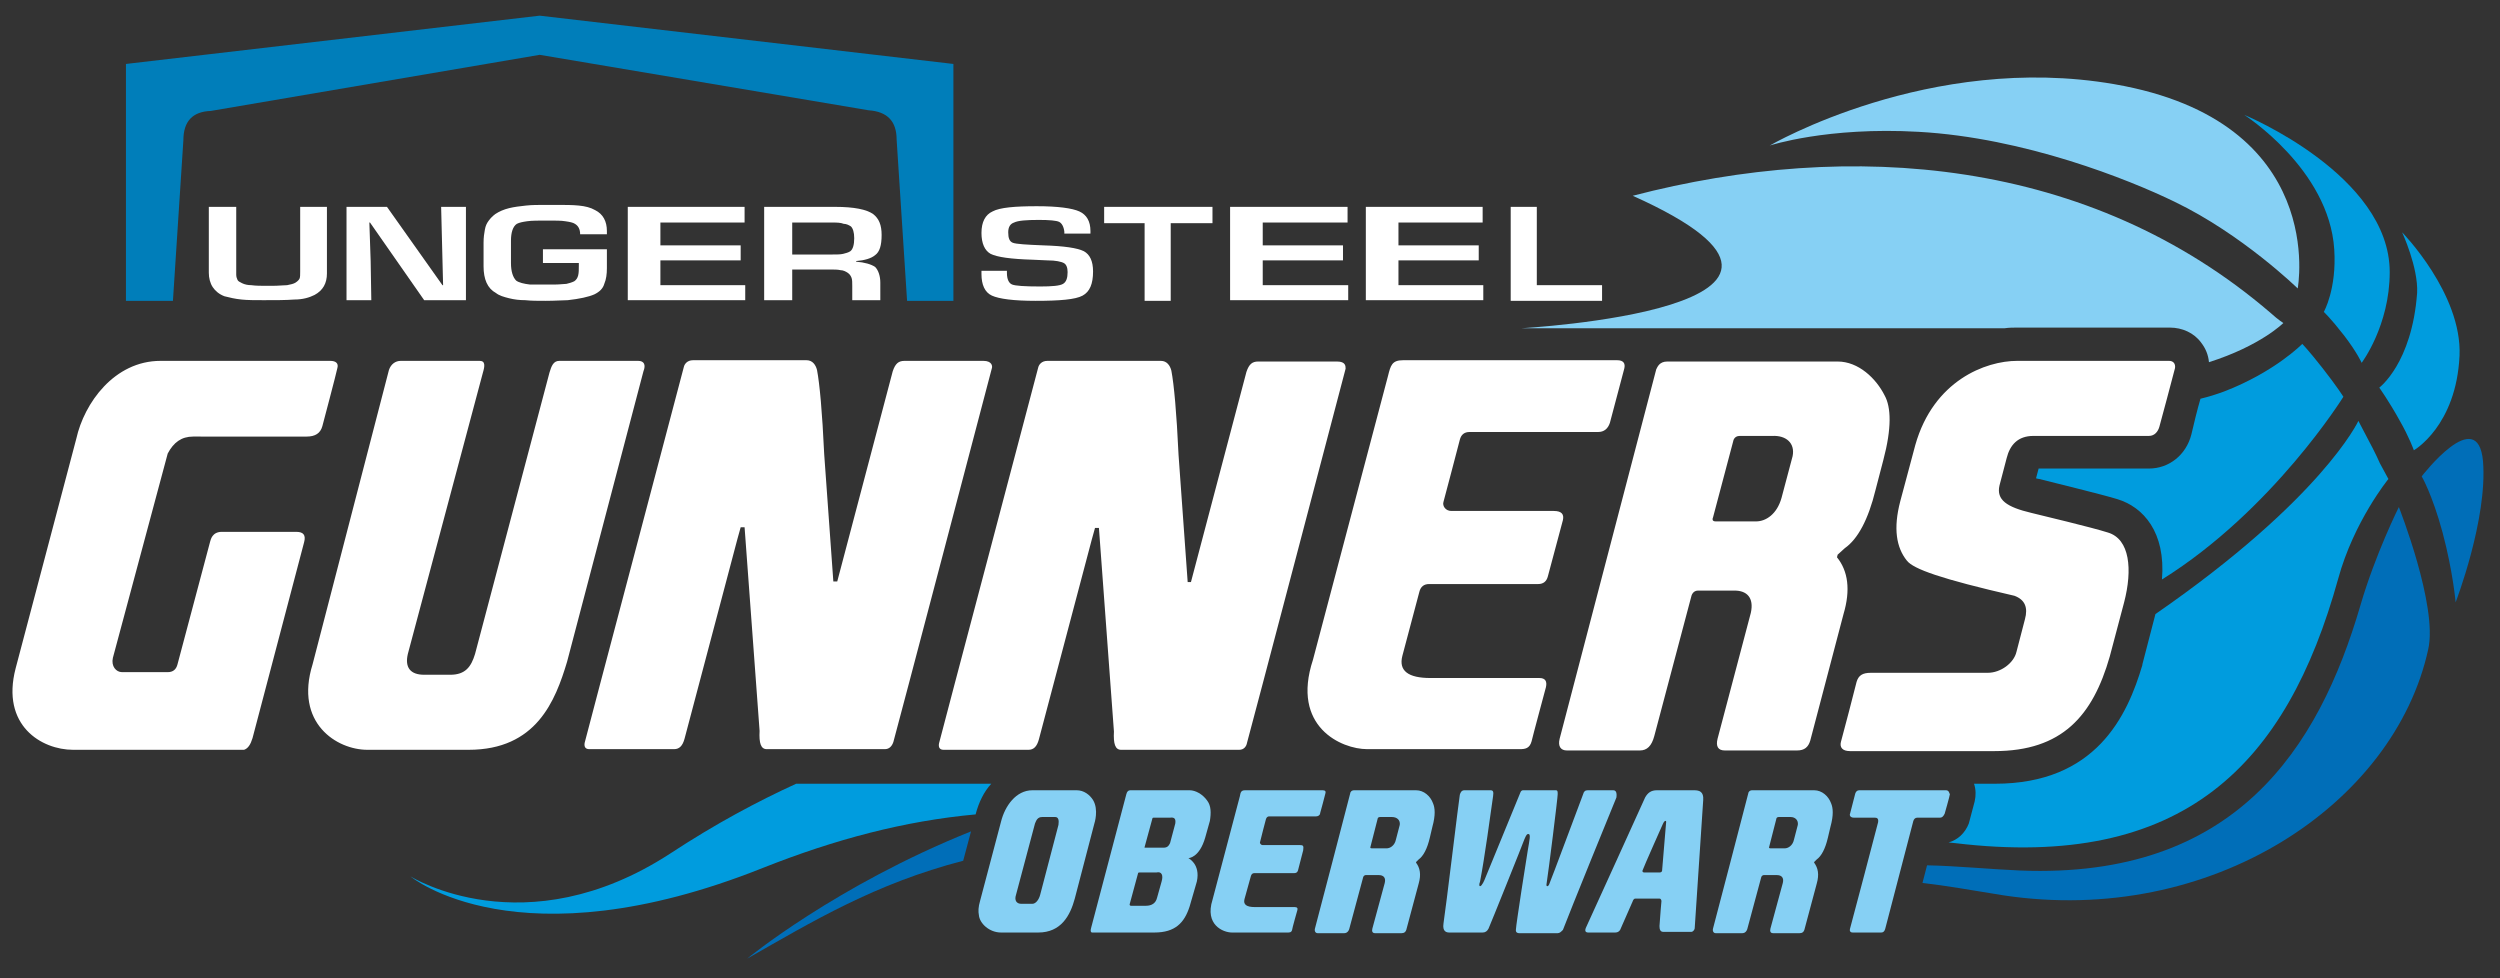 <?xml version="1.0" encoding="utf-8"?>
<!-- Generator: Adobe Illustrator 24.2.3, SVG Export Plug-In . SVG Version: 6.00 Build 0)  -->
<svg version="1.1" id="Ebene_1" xmlns="http://www.w3.org/2000/svg" xmlns:xlink="http://www.w3.org/1999/xlink" x="0px" y="0px"
	 viewBox="0 0 383.1 149.9" style="enable-background:new 0 0 383.1 149.9;" xml:space="preserve">
<rect x="0" y="0" width="383.1" height="149.9" fill="#333333" stroke="none"/>
<style type="text/css">
	.st0{fill-rule:evenodd;clip-rule:evenodd;fill:#007EBA;}
	.st1{fill:#FFFFFF;}
	.st2{fill:#86D0F4;}
	.st3{fill:#006EB8;}
	.st4{fill:#009CDE;}
</style>
<g>
	<path class="st0" d="M19.3,46.1V9.8l63.4-7.4l63.4,7.4v36.3h-7.1l-1.6-24.7c0-2.8-1.4-4.3-4.3-4.5L82.7,8.4L32.3,17
		c-2.8,0.1-4.2,1.6-4.2,4.5l-1.6,24.6H19.3L19.3,46.1z"/>
	<path class="st1" d="M93,41.1c0,0.9-0.1,1.7-0.4,2.4c-0.2,0.7-0.7,1.2-1.5,1.6c-0.9,0.4-2.3,0.7-4.1,0.9c-0.7,0-1.9,0.1-3.4,0.1
		c-1.2,0-2.2,0-3.1-0.1c-0.9,0-1.7-0.1-2.5-0.3c-0.8-0.2-1.5-0.4-2-0.8c-1.3-0.7-1.9-2.1-1.9-4.1v-3.6c0-0.8,0.1-1.5,0.2-2
		c0.1-0.6,0.3-1,0.6-1.4c0.3-0.4,0.6-0.7,1-1c0.6-0.4,1.3-0.7,2.1-0.9c0.8-0.2,1.7-0.3,2.6-0.4c0.9-0.1,1.9-0.1,3-0.1h1.6
		c1.4,0,2.5,0,3.5,0.1c1,0.1,1.8,0.3,2.5,0.7c1.2,0.6,1.8,1.7,1.8,3.2v0.5h-4.1c0-0.8-0.3-1.3-0.8-1.6c-0.3-0.2-0.8-0.3-1.5-0.4
		c-0.6-0.1-1.5-0.1-2.7-0.1c-1.4,0-2.4,0-3.1,0.1c-0.7,0.1-1.2,0.2-1.6,0.4c-0.6,0.4-0.9,1.3-0.9,2.6v3.4c0,1.3,0.3,2.2,0.8,2.7
		c0.4,0.3,1.2,0.5,2.1,0.6c0.5,0,1.3,0,2.4,0c0.7,0,1.2,0,1.5,0c0.7,0,1.3-0.1,1.7-0.1c0.4-0.1,0.8-0.2,1.2-0.4
		c0.3-0.2,0.5-0.5,0.6-0.9c0.1-0.4,0.1-0.9,0.1-1.5v-0.4h-5.5v-2.1H93V41.1L93,41.1z"/>
	<path class="st1" d="M127.4,34.1h-1.3v-2.4h1.9c2.9,0,4.8,0.4,5.8,1.1c0.9,0.7,1.3,1.7,1.3,3.2c0,1.6-0.3,2.6-1,3.1
		c-0.6,0.5-1.6,0.8-2.9,0.9v0.1c1.3,0.1,2.3,0.4,2.9,0.8c0.5,0.5,0.8,1.4,0.8,2.4V46h-4.3v-2.2c0-0.5,0-0.9-0.1-1.2
		c-0.1-0.3-0.3-0.6-0.6-0.8c-0.3-0.2-0.7-0.4-1.1-0.4c-0.4-0.1-1-0.1-1.6-0.1h-0.4h-0.7v-2.3h1.4c0.7,0,1.3,0,1.7-0.1
		c0.4-0.1,0.8-0.2,1.1-0.4c0.4-0.3,0.6-1,0.6-2c0-0.9-0.2-1.5-0.5-1.8c-0.3-0.2-0.7-0.4-1.1-0.4C128.8,34.1,128.2,34.1,127.4,34.1
		L127.4,34.1z M126.2,34.1L126.2,34.1h-4.8v4.9h4.8v2.3h-4.8V46h-4.3V31.7h9V34.1L126.2,34.1z"/>
	<polygon class="st1" points="96.2,46 96.2,31.7 114.1,31.7 114.1,34.1 101.2,34.1 101.2,37.6 113.5,37.6 113.5,39.9 101.2,39.9 
		101.2,43.7 114.2,43.7 114.2,46 96.2,46 	"/>
	<path class="st1" d="M40.9,43.8c0.4,0,0.6,0,0.8,0c1,0,1.8-0.1,2.3-0.1c0.5-0.1,1-0.2,1.3-0.4c0.3-0.2,0.5-0.4,0.6-0.6
		c0.1-0.2,0.1-0.6,0.1-1.1v-9.9h4.1v10.2c0,1.5-0.6,2.6-1.9,3.3c-0.8,0.4-1.8,0.7-3.1,0.7c-1.3,0.1-2.8,0.1-4.7,0.1
		c-1.3,0-2.5,0-3.4-0.1c-1-0.1-1.8-0.3-2.6-0.5c-0.8-0.3-1.4-0.8-1.8-1.4c-0.4-0.6-0.6-1.4-0.6-2.2V31.7h4.2v10.4
		c0,0.3,0.1,0.6,0.2,0.8c0.1,0.2,0.3,0.3,0.7,0.5c0.4,0.2,0.9,0.3,1.4,0.3C39.2,43.8,40,43.8,40.9,43.8L40.9,43.8z"/>
	<polygon class="st1" points="53.1,31.7 59.3,31.7 67.8,43.7 67.9,43.7 67.6,31.7 71.4,31.7 71.4,46 65,46 56.7,34.1 56.6,34.1 
		56.8,40 56.9,46 53.1,46 53.1,31.7 	"/>
	<path class="st1" d="M167.1,35.8h-4c0-0.1,0-0.2,0-0.3c-0.1-0.8-0.4-1.3-0.8-1.5c-0.4-0.2-1.5-0.3-3.1-0.3c-1.9,0-3.2,0.1-3.8,0.4
		c-0.6,0.2-0.9,0.7-0.9,1.5c0,0.9,0.2,1.4,0.7,1.6c0.5,0.2,2.1,0.3,4.7,0.4c3.2,0.1,5.2,0.4,6.2,0.9c0.9,0.5,1.4,1.5,1.4,3.1
		c0,1.9-0.5,3.1-1.6,3.7c-1.1,0.6-3.5,0.8-7.2,0.8c-3.4,0-5.6-0.3-6.7-0.8c-1.1-0.5-1.6-1.7-1.6-3.3l0-0.5h3.9l0,0.3
		c0,1,0.3,1.6,0.8,1.8c0.5,0.2,1.9,0.3,4.3,0.3c1.8,0,3-0.1,3.5-0.4c0.5-0.3,0.7-0.9,0.7-1.8c0-0.7-0.2-1.2-0.6-1.4
		c-0.4-0.2-1.2-0.4-2.5-0.4l-2.2-0.1c-3.4-0.1-5.5-0.4-6.5-0.9c-0.9-0.5-1.4-1.6-1.4-3.2c0-1.7,0.6-2.8,1.7-3.3
		c1.1-0.6,3.4-0.8,6.8-0.8c3.2,0,5.4,0.3,6.5,0.8c1.1,0.5,1.7,1.5,1.7,3L167.1,35.8L167.1,35.8z"/>
	<polygon class="st1" points="179.4,34.2 179.4,46.1 175.4,46.1 175.4,34.2 169.2,34.2 169.2,31.7 185.8,31.7 185.8,34.2 
		179.4,34.2 	"/>
	<polygon class="st1" points="188.5,46 188.5,31.7 206.5,31.7 206.5,34.1 193.5,34.1 193.5,37.6 205.8,37.6 205.8,39.9 193.5,39.9 
		193.5,43.7 206.6,43.7 206.6,46 188.5,46 	"/>
	<polygon class="st1" points="209.3,46 209.3,31.7 227.2,31.7 227.2,34.1 214.3,34.1 214.3,37.6 226.6,37.6 226.6,39.9 214.3,39.9 
		214.3,43.7 227.3,43.7 227.3,46 209.3,46 	"/>
	<polygon class="st1" points="235.5,31.7 235.5,43.7 245.5,43.7 245.5,46.1 231.5,46.1 231.5,31.7 235.5,31.7 	"/>
	<path class="st1" d="M150.7,55.3h-12.1c-0.9,0-1.4,0.4-1.8,1.6l-8.5,32.2h-0.6l-1.4-19.5c-0.3-6.5-0.7-10.8-1.1-12.9
		c-0.2-0.8-0.7-1.5-1.6-1.5h-17.4c-0.9,0-1.3,0.6-1.4,1c-0.1,0.5-15.1,57.1-15.2,57.6c-0.1,0.5,0,1,0.7,1h13c0.8,0,1.3-0.5,1.6-1.6
		l8.1-30.6l0.5-1.8h0.6l2.3,31.2c-0.1,1.9,0.2,2.8,1.1,2.8h18.1c0.7,0,1.1-0.5,1.3-1.1c0.2-0.6,15-56.9,15.1-57.3
		C152.1,56.1,152,55.3,150.7,55.3L150.7,55.3z M204.9,55.4L204.9,55.4h-12.1c-0.9,0-1.4,0.4-1.8,1.6l-8.5,32.2H182l-1.4-19.5
		c-0.3-6.5-0.7-10.8-1.1-12.9c-0.2-0.8-0.7-1.5-1.6-1.5h-17.4c-0.9,0-1.3,0.6-1.4,1c-0.1,0.5-15.1,57.1-15.2,57.6
		c-0.1,0.5,0,1,0.7,1h13c0.8,0,1.3-0.5,1.6-1.6l8.1-30.6l0.5-1.8h0.6l2.3,31.2c-0.1,1.9,0.2,2.8,1.1,2.8h18.1c0.7,0,1.1-0.5,1.2-1.1
		c0.2-0.6,15-56.9,15.1-57.3C206.2,56.1,206.2,55.4,204.9,55.4L204.9,55.4z M25.7,69.5L25.7,69.5c0.9-1.7,2.1-2.6,3.9-2.6H47
		c1.3,0,2.1-0.5,2.4-1.6c0,0,2.2-8.3,2.3-8.9c0.2-0.7-0.2-1.1-1.1-1.1H24.6c-7.1,0-11.7,6.5-12.9,11.9l-9.3,35.2
		c-2.3,8.8,4,12.5,8.8,12.5h26.2c0.6-0.2,1-0.8,1.3-1.8l7.9-30c0.3-1.1-0.1-1.6-1.2-1.6H34c-1.5,0-1.7,1.2-1.8,1.5l-5,18.8
		c-0.2,0.8-0.7,1.2-1.5,1.2h-7c-0.9,0-1.7-0.9-1.4-2.2L25.7,69.5L25.7,69.5z M97.8,55.3L97.8,55.3H85.7c-0.9,0-1.2,0.8-1.5,1.8
		l-11.4,43.1c-0.6,2-1.5,3.2-3.8,3.2h-4c-2.1,0-3-1.1-2.5-3.2L74,57.1c0.3-1,0.4-1.8-0.5-1.8H61.4c-0.8,0-1.5,0.5-1.8,1.4
		l-11.7,45.1c-2.8,9,3.7,13.1,8.4,13.1h15.5c10.4,0,13.3-7.5,15.1-13.5l11.7-44.5C99,55.9,98.7,55.3,97.8,55.3L97.8,55.3z
		 M217.5,90.7L217.5,90.7c0.2-0.8,0.7-1.2,1.5-1.2h16.7c0.8,0,1.3-0.4,1.5-1.2l2.3-8.6c0.2-0.9-0.2-1.4-1.4-1.4h-15.7
		c-0.9,0-1.4-0.8-1.2-1.4c0.1-0.3,2.5-9.5,2.5-9.5c0.2-0.8,0.7-1.2,1.5-1.2h19.7c0.9,0,1.5-0.5,1.8-1.4c0,0,2.1-7.9,2.2-8.3
		c0.2-0.8-0.1-1.3-1.1-1.3H215c-1.7,0-1.9,0.8-2.3,2.4l-11.5,43.5c-3.4,10.3,4.4,13.7,8.3,13.7h23.4c0.8,0,1.5-0.1,1.8-1.2
		c0.1-0.5,2.2-8.3,2.2-8.3c0.2-0.9-0.1-1.4-1-1.4h-16.7c-3.4,0-4.9-1.1-4.3-3.4L217.5,90.7L217.5,90.7z M332.4,55.3L332.4,55.3
		h-23.3c-4.8,0-12.8,3-15.6,12.9l-2.3,8.6c-1.1,4.2-0.6,7.1,1,9.1c1,1.3,5.2,2.8,16.5,5.4c1.6,0.6,2.1,1.8,1.6,3.6l-1.3,5
		c-0.4,1.7-2.4,3.2-4.4,3.2h-17.9c-1.3,0-1.9,0.4-2.2,1.4c-0.1,0.5-2.2,8.5-2.4,9.2c-0.2,0.8,0.2,1.4,1.4,1.4h22.1
		c10.4,0,15.1-5.4,17.7-14.5l2.2-8.3c1.3-5,0.9-9.7-2.5-10.7c-2.5-0.8-10.1-2.6-11.7-3c-3.8-0.9-5.4-2-4.9-4.2l1.1-4.2
		c0.5-2,1.7-3.4,4.1-3.4h17.7c0.9,0,1.4-0.7,1.6-1.4c0,0,2.3-8.5,2.4-9C333.4,55.7,333,55.3,332.4,55.3L332.4,55.3z M281.5,85.4
		L281.5,85.4l0.1-0.4l1.1-1c2-1.4,3.6-4.4,4.7-8.9l1.2-4.6c1.3-4.9,1.2-8.1,0.2-9.9c-1.3-2.6-4-5.2-7.2-5.2h-26.1
		c-1.2,0-1.5,0.8-1.7,1.2c-0.1,0.4-14.8,56.6-14.8,56.6c-0.3,1.2,0.2,1.8,1.1,1.8h11.2c1.1,0,1.8-0.7,2.2-2.2l5.7-21.5
		c0,0,0.2-0.8,1-0.8h5.6c1.9,0,3,1.1,2.5,3.4l-5.1,19.3c-0.3,1.2,0.1,1.8,1.1,1.8h11.1c1.1,0,1.7-0.5,2-1.5l5.1-19.4
		C283.6,90.4,283.2,87.5,281.5,85.4L281.5,85.4z M274.7,69.9L274.7,69.9l-1.7,6.4c-0.7,2.5-2.4,3.6-3.9,3.6h-6.2
		c-0.7,0-0.4-0.6-0.4-0.6l3.1-11.7c0,0,0.1-0.8,1-0.8h5C273.7,66.7,275.1,67.9,274.7,69.9L274.7,69.9z"/>
	<path class="st2" d="M250.2,30c38.8,17.4-17.6,20.3-17,20.3l5.6,0h68.4c0.7-0.1,1.3-0.1,2-0.1h23.3c1.9,0,3.7,0.8,4.8,2.3
		c0.7,0.9,1.1,1.9,1.2,3c7.9-2.5,11.4-6,11.4-6S349.1,49,348,48C320.2,24.1,283.6,21.3,250.2,30L250.2,30z M324,12.9L324,12.9
		c-28.3-4.9-52.8,9.4-52.8,9.4s8.8-2.9,22.8-2.1c16.2,0.9,32.2,7.3,39.2,10.7c10.4,5,18.9,13.3,18.9,13.3S356.9,18.6,324,12.9
		L324,12.9z"/>
	<path class="st3" d="M148.8,127.4c-20.7,8.3-34.3,19.5-34.3,19.5c10-5.7,19.6-11.5,33.1-15L148.8,127.4L148.8,127.4z"/>
	<path class="st3" d="M361.7,92.8c-6.4,21.9-19.2,41.9-52.1,40.6c-4.7-0.2-9.6-0.7-14.3-0.8l-0.7,2.7c3.5,0.4,7.5,1.1,12.4,1.9
		c31.8,4.8,59.9-13.9,65.1-37.7c1.5-6.6-4.5-21.8-4.5-21.8S364,84.9,361.7,92.8L361.7,92.8z"/>
	<path class="st3" d="M380.5,70.7c-0.8-8.9-9.4,2.3-9.4,2.3s1.6,2.7,3.2,8.6c1.6,6,2,10.7,2,10.7S381.2,79.6,380.5,70.7L380.5,70.7z
		"/>
	<path class="st4" d="M357.7,38.2c0.4,6.1-1.6,9.6-1.6,9.6s1,0.9,3.1,3.6c2,2.6,2.7,4.2,2.7,4.2s4.3-5.7,4.3-13.9
		c0-14.9-22.3-24.1-22.3-24.1S356.9,25.9,357.7,38.2L357.7,38.2z"/>
	<path class="st4" d="M324.5,76.5c3.9,1.2,7.4,5,6.8,12.3c17-10.6,27.8-28,27.8-28s-1-1.6-3.2-4.4c-2.2-2.8-3.1-3.7-3.1-3.7
		s-4.2,4.3-12,7.3c-1.1,0.4-2.3,0.8-3.6,1.1c-0.5,1.7-1,3.8-1.4,5.5c-0.8,3.1-3.4,5.2-6.5,5.2h-16.9l-0.4,1.5c0.1,0,0.3,0.1,0.5,0.1
		C314,73.8,321.9,75.7,324.5,76.5L324.5,76.5z"/>
	<path class="st4" d="M368.1,35.6c0,0,2.5,5.4,2.3,9.3c-0.8,10.8-5.8,14.5-5.8,14.5s1.5,2.1,3.1,5c1.5,2.6,2.2,4.6,2.2,4.6
		s6.5-3.7,7-14.5C377.3,45,368.1,35.6,368.1,35.6L368.1,35.6z"/>
	<path class="st4" d="M364.7,71c-0.3-0.7-0.7-1.5-1.1-2.3c-1.4-2.7-2.2-4.2-2.2-4.2s-5.5,11.9-31.1,29.6l-2,7.7c0,0,0,0.1,0,0.1
		c-2.3,7.8-7.1,18.2-22.6,18.2c0,0-1.3,0-3.2,0c0.3,0.9,0.3,1.8,0.1,2.7l-0.9,3.4c-0.6,1.5-1.7,2.5-3.1,2.9c0.3,0,0.7,0.1,1,0.1
		c35,4.2,50.8-12,58.7-40.5c2.4-8.8,7.7-15.3,7.7-15.3S364.1,69.9,364.7,71L364.7,71z"/>
	<path class="st4" d="M151.9,120.1H122c-5.9,2.7-12.3,6.1-19.3,10.7c-22.3,14.5-39.8,3.5-39.8,3.5s16.4,13.7,54-1.3
		c11.1-4.4,21.7-7.2,32.6-8.2C150,122.9,150.8,121.3,151.9,120.1L151.9,120.1z"/>
	<path class="st2" d="M247.2,121.1h-3.9c-0.4,0-0.6,0.2-0.7,0.6c-0.2,0.5-5,13.4-5.2,13.8c0,0-0.1,0.3-0.3,0.3
		c-0.2,0-0.1-0.4-0.1-0.4c0.3-1.9,1.7-13.1,1.7-13.7c0-0.4,0-0.6-0.3-0.6h-5c-0.3,0-0.4,0.3-0.4,0.3l-5.5,13.4c0,0-0.4,1-0.7,1
		c-0.1,0-0.2-0.2,0-0.7c0.7-3.6,1.6-10.3,2-13.1c0.1-0.7,0-0.9-0.4-0.9h-4c-0.4,0-0.6,0.3-0.7,0.7c-0.1,0.4-2.2,17.9-2.5,19.7
		c-0.2,1.3,0.5,1.4,0.9,1.4h5.1c0.4,0,0.7-0.2,0.9-0.6c0.2-0.4,5.3-13.1,5.5-13.7c0.3-0.7,0.4-0.8,0.6-0.8c0.4,0,0.2,0.8-0.1,2.6
		c-0.1,0.5-1.8,11.4-1.8,12c-0.1,0.6,0.4,0.6,0.5,0.6h5.9c0.3,0,0.5-0.2,0.8-0.5c0.9-2.4,8.1-20.1,8.2-20.3
		C247.8,121.4,247.6,121.1,247.2,121.1L247.2,121.1z"/>
	<path class="st2" d="M259.6,121.1h-5.7c-0.9,0-1.4,0.4-1.8,1.1c0,0-8.7,19.2-9,19.8c-0.3,0.6-0.2,0.9,0.3,0.9h4.1
		c0.6,0,0.8-0.4,0.9-0.7c0.1-0.2,1.8-4.1,1.8-4.1s0.1-0.4,0.4-0.4h3.7c0.3,0,0.3,0.4,0.3,0.4s-0.2,2.2-0.3,3.8
		c0,0.5,0.1,0.9,0.6,0.9h4.3c0.2,0,0.5-0.3,0.5-0.6l1.3-19.6C261.1,121.3,260.4,121.1,259.6,121.1L259.6,121.1z M255.3,126.2
		L255.3,126.2l-0.6,7.2c0,0,0,0.3-0.4,0.3H252c-0.4,0-0.3-0.3-0.3-0.3c0.2-0.6,3.1-7.1,3.1-7.1s0.2-0.5,0.4-0.5
		C255.4,125.7,255.3,126.2,255.3,126.2L255.3,126.2z"/>
	<path class="st2" d="M298.2,121.1c-0.5,0-13.3,0-13.3,0c-0.3,0-0.5,0.2-0.6,0.5l-0.8,3.1c-0.1,0.2,0,0.6,0.6,0.6h3.2
		c0.3,0,0.6,0.1,0.5,0.7c-0.1,0.5-4.3,16.3-4.3,16.3c-0.1,0.3,0,0.6,0.4,0.6h4.4c0.3,0,0.5-0.2,0.6-0.6l4.3-16.5
		c0.1-0.3,0.3-0.5,0.6-0.5h3.5c0.3,0,0.5-0.2,0.7-0.6c0,0,0.8-2.8,0.8-3C298.7,121.6,298.7,121.1,298.2,121.1L298.2,121.1z"/>
	<path class="st2" d="M278,121.1h-9.5c-0.4,0-0.6,0.3-0.6,0.5c0,0.1-5.4,20.7-5.4,20.7c-0.1,0.4,0.1,0.7,0.4,0.7h4.1
		c0.4,0,0.7-0.3,0.8-0.8l2.1-7.8c0,0,0.1-0.3,0.4-0.3h2c0.7,0,1.1,0.4,0.9,1.2l-1.9,7c-0.1,0.4,0,0.7,0.4,0.7h4.1
		c0.4,0,0.6-0.2,0.7-0.5l1.9-7.1c0.4-1.4,0.2-2.4-0.4-3.2l0-0.1l0.4-0.4c0.7-0.5,1.3-1.6,1.7-3.3l0.4-1.7c0.5-1.8,0.4-2.9,0.1-3.6
		C280.2,122,279.2,121.1,278,121.1L278,121.1z M275.5,126.4L275.5,126.4l-0.6,2.3c-0.2,0.9-0.9,1.3-1.4,1.3h-2.2
		c-0.3,0-0.2-0.2-0.2-0.2l1.1-4.3c0,0,0-0.3,0.4-0.3h1.8C275.1,125.2,275.6,125.7,275.5,126.4L275.5,126.4z"/>
	<path class="st2" d="M167.5,122.6c-0.5-0.8-1.4-1.5-2.5-1.5h-6.8c-2.5,0-4.2,2.4-4.8,4.8l-3.2,12.1c-0.3,1-0.3,1.7-0.2,2.2
		c0.1,1.3,1.6,2.7,3.4,2.7h5.7c3.5,0,4.9-2.6,5.6-5.2l3-11.5C167.7,126.2,168.4,124.1,167.5,122.6L167.5,122.6z M162.2,126.4
		L162.2,126.4c0,0-2.6,9.9-2.8,10.7c-0.2,0.8-0.7,1.4-1.2,1.4h-1.7c-0.7,0-1.1-0.5-0.8-1.4l2.9-10.9c0.2-0.5,0.4-1,1.1-1h2
		C162.2,125.2,162.3,125.7,162.2,126.4L162.2,126.4z"/>
	<path class="st2" d="M217,121.1h-9.5c-0.4,0-0.6,0.3-0.6,0.5c0,0.1-5.4,20.7-5.4,20.7c-0.1,0.4,0.1,0.7,0.4,0.7h4.1
		c0.4,0,0.7-0.3,0.8-0.8l2.1-7.8c0,0,0.1-0.3,0.4-0.3h2c0.7,0,1.1,0.4,0.9,1.2l-1.9,7c-0.1,0.4,0,0.7,0.4,0.7h4.1
		c0.4,0,0.6-0.2,0.7-0.5l1.9-7.1c0.4-1.4,0.2-2.4-0.4-3.2l0-0.1l0.4-0.4c0.7-0.5,1.3-1.6,1.7-3.3l0.4-1.7c0.5-1.8,0.4-2.9,0.1-3.6
		C219.2,122,218.2,121.1,217,121.1L217,121.1z M214.5,126.4L214.5,126.4l-0.6,2.3c-0.2,0.9-0.9,1.3-1.4,1.3h-2.3
		c-0.3,0-0.2-0.2-0.2-0.2l1.1-4.3c0,0,0-0.3,0.4-0.3h1.8C214.1,125.2,214.6,125.7,214.5,126.4L214.5,126.4z"/>
	<path class="st2" d="M199.2,129.5h-5.7c-0.3,0-0.5-0.3-0.4-0.5c0-0.1,0.9-3.5,0.9-3.5c0.1-0.3,0.3-0.4,0.5-0.4h7.2
		c0.3,0,0.6-0.2,0.6-0.5c0,0,0.8-2.9,0.8-3c0.1-0.3,0-0.5-0.4-0.5h-11.9c-0.6,0-0.7,0.3-0.8,0.9l-4.2,15.9c-1.2,3.8,1.6,5,3,5h8.5
		c0.3,0,0.6,0,0.7-0.4c0-0.2,0.8-3,0.8-3c0.1-0.3,0-0.5-0.4-0.5h-6.1c-1.3,0-1.8-0.4-1.6-1.2l1-3.6c0.1-0.3,0.3-0.4,0.5-0.4h6.1
		c0.3,0,0.5-0.1,0.6-0.4l0.8-3.1C199.8,129.6,199.7,129.5,199.2,129.5L199.2,129.5z"/>
	<path class="st2" d="M182.3,121.1h-9.1c-0.3,0-0.5,0.2-0.6,0.6l-5.4,20.5c-0.1,0.4-0.1,0.6,0.1,0.7h9.6c3.2,0,4.6-1.5,5.4-4
		l1.1-3.8c0.6-2.7-1.3-3.6-1.3-3.6s1.7,0,2.6-3.2l0.7-2.5c0.2-1.2,0.2-2.3-0.4-3.1C184.3,121.7,183.2,121.1,182.3,121.1L182.3,121.1
		z M178,135.1L178,135.1l-0.7,2.5c-0.2,0.8-0.8,1.2-1.7,1.2h-2.3c-0.2,0-0.2-0.2-0.2-0.2l1.3-4.8c0,0,0-0.1,0.2-0.1h2.6
		C178,133.5,178.3,134.1,178,135.1L178,135.1z M180.1,126.2L180.1,126.2l-0.8,3c-0.2,0.4-0.4,0.7-1,0.7h-2.8c-0.2,0-0.1-0.1-0.1-0.1
		l1.2-4.4c0,0,0-0.1,0.2-0.1h2.5C180,125.2,180.2,125.5,180.1,126.2L180.1,126.2z"/>
</g>
</svg>
